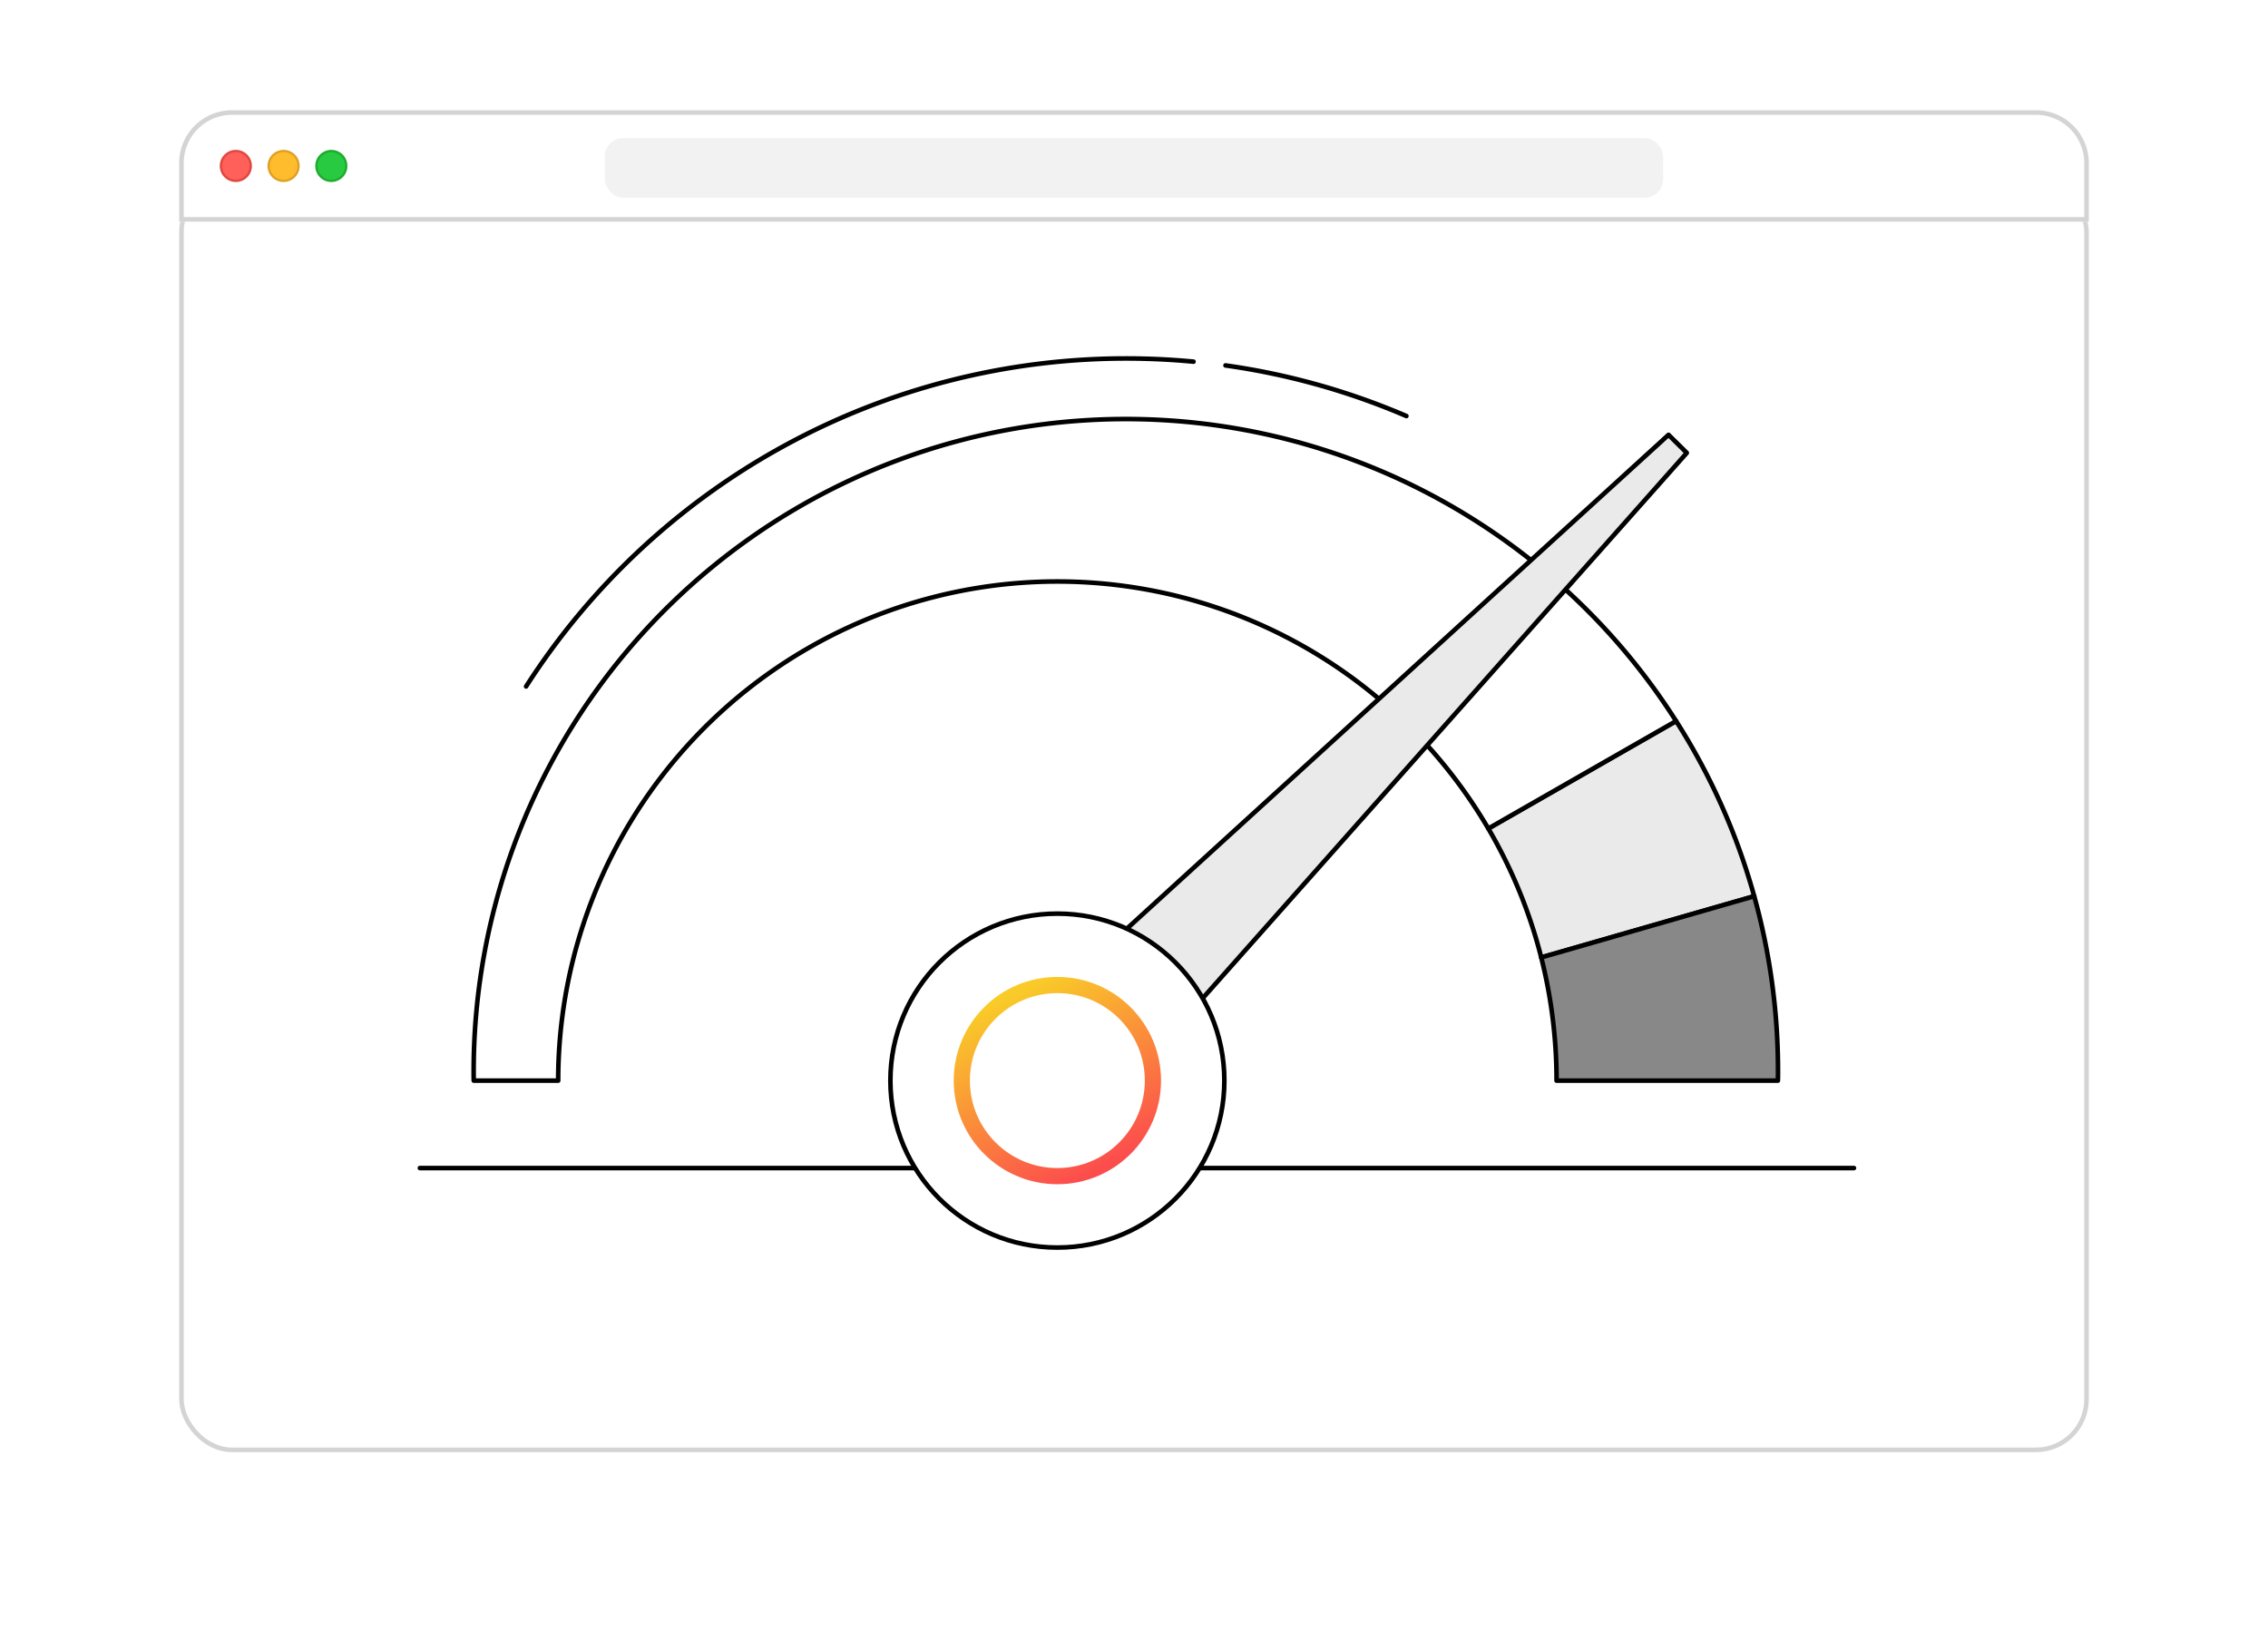 <svg xmlns="http://www.w3.org/2000/svg" xmlns:xlink="http://www.w3.org/1999/xlink" width="493.707" height="355.139" viewBox="0 0 493.707 355.139">
  <defs>
    <filter id="Rectangle_5390" x="0" y="0" width="493.707" height="355.139" filterUnits="userSpaceOnUse">
      <feOffset dy="15" input="SourceAlpha"/>
      <feGaussianBlur stdDeviation="13" result="blur"/>
      <feFlood flood-color="#666" flood-opacity="0.141"/>
      <feComposite operator="in" in2="blur"/>
      <feComposite in="SourceGraphic"/>
    </filter>
    <linearGradient id="linear-gradient" x1="0.72" y1="0.917" x2="0.286" y2="0.08" gradientUnits="objectBoundingBox">
      <stop offset="0" stop-color="#fc4d4d"/>
      <stop offset="1" stop-color="#f9cb28"/>
    </linearGradient>
  </defs>
  <g id="Group_10326" data-name="Group 10326" transform="translate(39 24)">
    <g transform="matrix(1, 0, 0, 1, -39, -24)" filter="url(#Rectangle_5390)">
      <g id="Rectangle_5390-2" data-name="Rectangle 5390" transform="translate(39 24)" fill="#fff" stroke="#d4d4d4" stroke-width="1">
        <rect width="415.707" height="277.139" rx="11.5" stroke="none"/>
        <rect x="0.5" y="0.5" width="414.707" height="276.139" rx="11" fill="none"/>
      </g>
    </g>
    <g id="Rectangle_5391" data-name="Rectangle 5391" transform="translate(0 0)" fill="#fff" stroke="#d4d4d4" stroke-width="1">
      <path d="M11.5,0H404.207a11.5,11.5,0,0,1,11.5,11.5V24.25a0,0,0,0,1,0,0H0a0,0,0,0,1,0,0V11.5A11.5,11.5,0,0,1,11.5,0Z" stroke="none"/>
      <path d="M11.5.5H404.207a11,11,0,0,1,11,11V23.75a0,0,0,0,1,0,0H.5a0,0,0,0,1,0,0V11.5A11,11,0,0,1,11.5.5Z" fill="none"/>
    </g>
    <g id="Group_7898" data-name="Group 7898" transform="translate(9.094 8.877)">
      <path id="Path_16329" data-name="Path 16329" d="M18.745,13.5A3.248,3.248,0,1,1,15.5,10.25,3.248,3.248,0,0,1,18.745,13.5Z" transform="translate(-12.25 -10.25)" fill="#ff6059" stroke="#e14640" stroke-width="0.5"/>
      <path id="Path_16330" data-name="Path 16330" d="M30.745,13.5A3.248,3.248,0,1,1,27.5,10.25,3.248,3.248,0,0,1,30.745,13.5Z" transform="translate(-13.857 -10.25)" fill="#ffbd2e" stroke="#dfa023" stroke-width="0.5"/>
      <path id="Path_16331" data-name="Path 16331" d="M42.745,13.5A3.248,3.248,0,1,1,39.5,10.25,3.248,3.248,0,0,1,42.745,13.5Z" transform="translate(-15.465 -10.25)" fill="#28ca42" stroke="#1dac2c" stroke-width="0.5"/>
    </g>
    <rect id="Rectangle_5392" data-name="Rectangle 5392" width="230.371" height="12.991" rx="4" transform="translate(92.668 6.062)" fill="#f2f2f2"/>
    <g id="Group_10337" data-name="Group 10337" transform="translate(52.4 54.043)">
      <path id="Path_20121" data-name="Path 20121" d="M1222.473,1274.73a155.166,155.166,0,0,1,130.551-71.4q7.453,0,14.732.694" transform="translate(-1199.35 -1203.335)" fill="none" stroke="#000" stroke-linecap="round" stroke-linejoin="round" stroke-miterlimit="10" stroke-width="1"/>
      <path id="Path_20122" data-name="Path 20122" d="M1337.973,1204.482q4.813.676,9.528,1.645a153.945,153.945,0,0,1,29.845,9.37" transform="translate(-1162.599 -1202.97)" fill="none" stroke="#000" stroke-linecap="round" stroke-linejoin="round" stroke-miterlimit="10" stroke-width="1"/>
      <path id="Path_20123" data-name="Path 20123" d="M1439.253,1301.351l-46.361,13.327a108.018,108.018,0,0,0-11.521-28.064l40.877-23.4A140.736,140.736,0,0,1,1439.253,1301.351Z" transform="translate(-1148.79 -1184.282)" fill="#eaeaea" stroke="#000" stroke-linecap="round" stroke-linejoin="round" stroke-miterlimit="10" stroke-width="1"/>
      <path id="Path_20124" data-name="Path 20124" d="M1475.564,1279.087l-40.877,23.4a108.821,108.821,0,0,0-23.806-28.236,108.67,108.67,0,0,0-178.668,83.112h-18.375c-.026-.685-.026-1.371-.026-2.056a141.974,141.974,0,0,1,230.182-111.243c2.57,2.043,5.075,4.166,7.5,6.393A142.032,142.032,0,0,1,1475.564,1279.087Z" transform="translate(-1202.106 -1200.153)" fill="#fff" stroke="#000" stroke-linecap="round" stroke-linejoin="round" stroke-miterlimit="10" stroke-width="1"/>
      <path id="Path_20125" data-name="Path 20125" d="M1441.652,1330.228c0,.686,0,1.371-.026,2.056h-48.18a108.97,108.97,0,0,0-3.335-26.812l46.361-13.327A141.746,141.746,0,0,1,1441.652,1330.228Z" transform="translate(-1146.009 -1175.076)" fill="#888" stroke="#000" stroke-linecap="round" stroke-linejoin="round" stroke-miterlimit="10" stroke-width="1"/>
      <line id="Line_242" data-name="Line 242" x1="0.013" y2="0.013" transform="translate(273.458 78.921)" fill="none" stroke="#000" stroke-miterlimit="10" stroke-width="1"/>
      <line id="Line_243" data-name="Line 243" x1="0.013" transform="translate(290.463 117.069)" fill="none" stroke="#000" stroke-miterlimit="10" stroke-width="1"/>
      <line id="Line_244" data-name="Line 244" x1="312.18" transform="translate(0 176.245)" fill="none" stroke="#000" stroke-linecap="round" stroke-miterlimit="10" stroke-width="1"/>
      <path id="Path_20126" data-name="Path 20126" d="M1337.391,1339.606l106.278-119.733-3.983-3.93-118.3,107.87Z" transform="translate(-1167.877 -1199.323)" fill="#eaeaea" stroke="#000" stroke-linecap="round" stroke-linejoin="round" stroke-miterlimit="10" stroke-width="1"/>
      <ellipse id="Ellipse_856" data-name="Ellipse 856" cx="36.349" cy="36.349" rx="36.349" ry="36.349" transform="translate(102.424 120.855)" fill="#fff" stroke="#000" stroke-linecap="round" stroke-linejoin="round" stroke-miterlimit="10" stroke-width="1"/>
      <ellipse id="Ellipse_857" data-name="Ellipse 857" cx="22.564" cy="22.564" rx="22.564" ry="22.564" transform="translate(116.209 134.64)" fill="url(#linear-gradient)"/>
      <ellipse id="Ellipse_858" data-name="Ellipse 858" cx="19.04" cy="19.04" rx="19.04" ry="19.04" transform="translate(119.732 138.164)" fill="#fff"/>
    </g>
  </g>
</svg>
